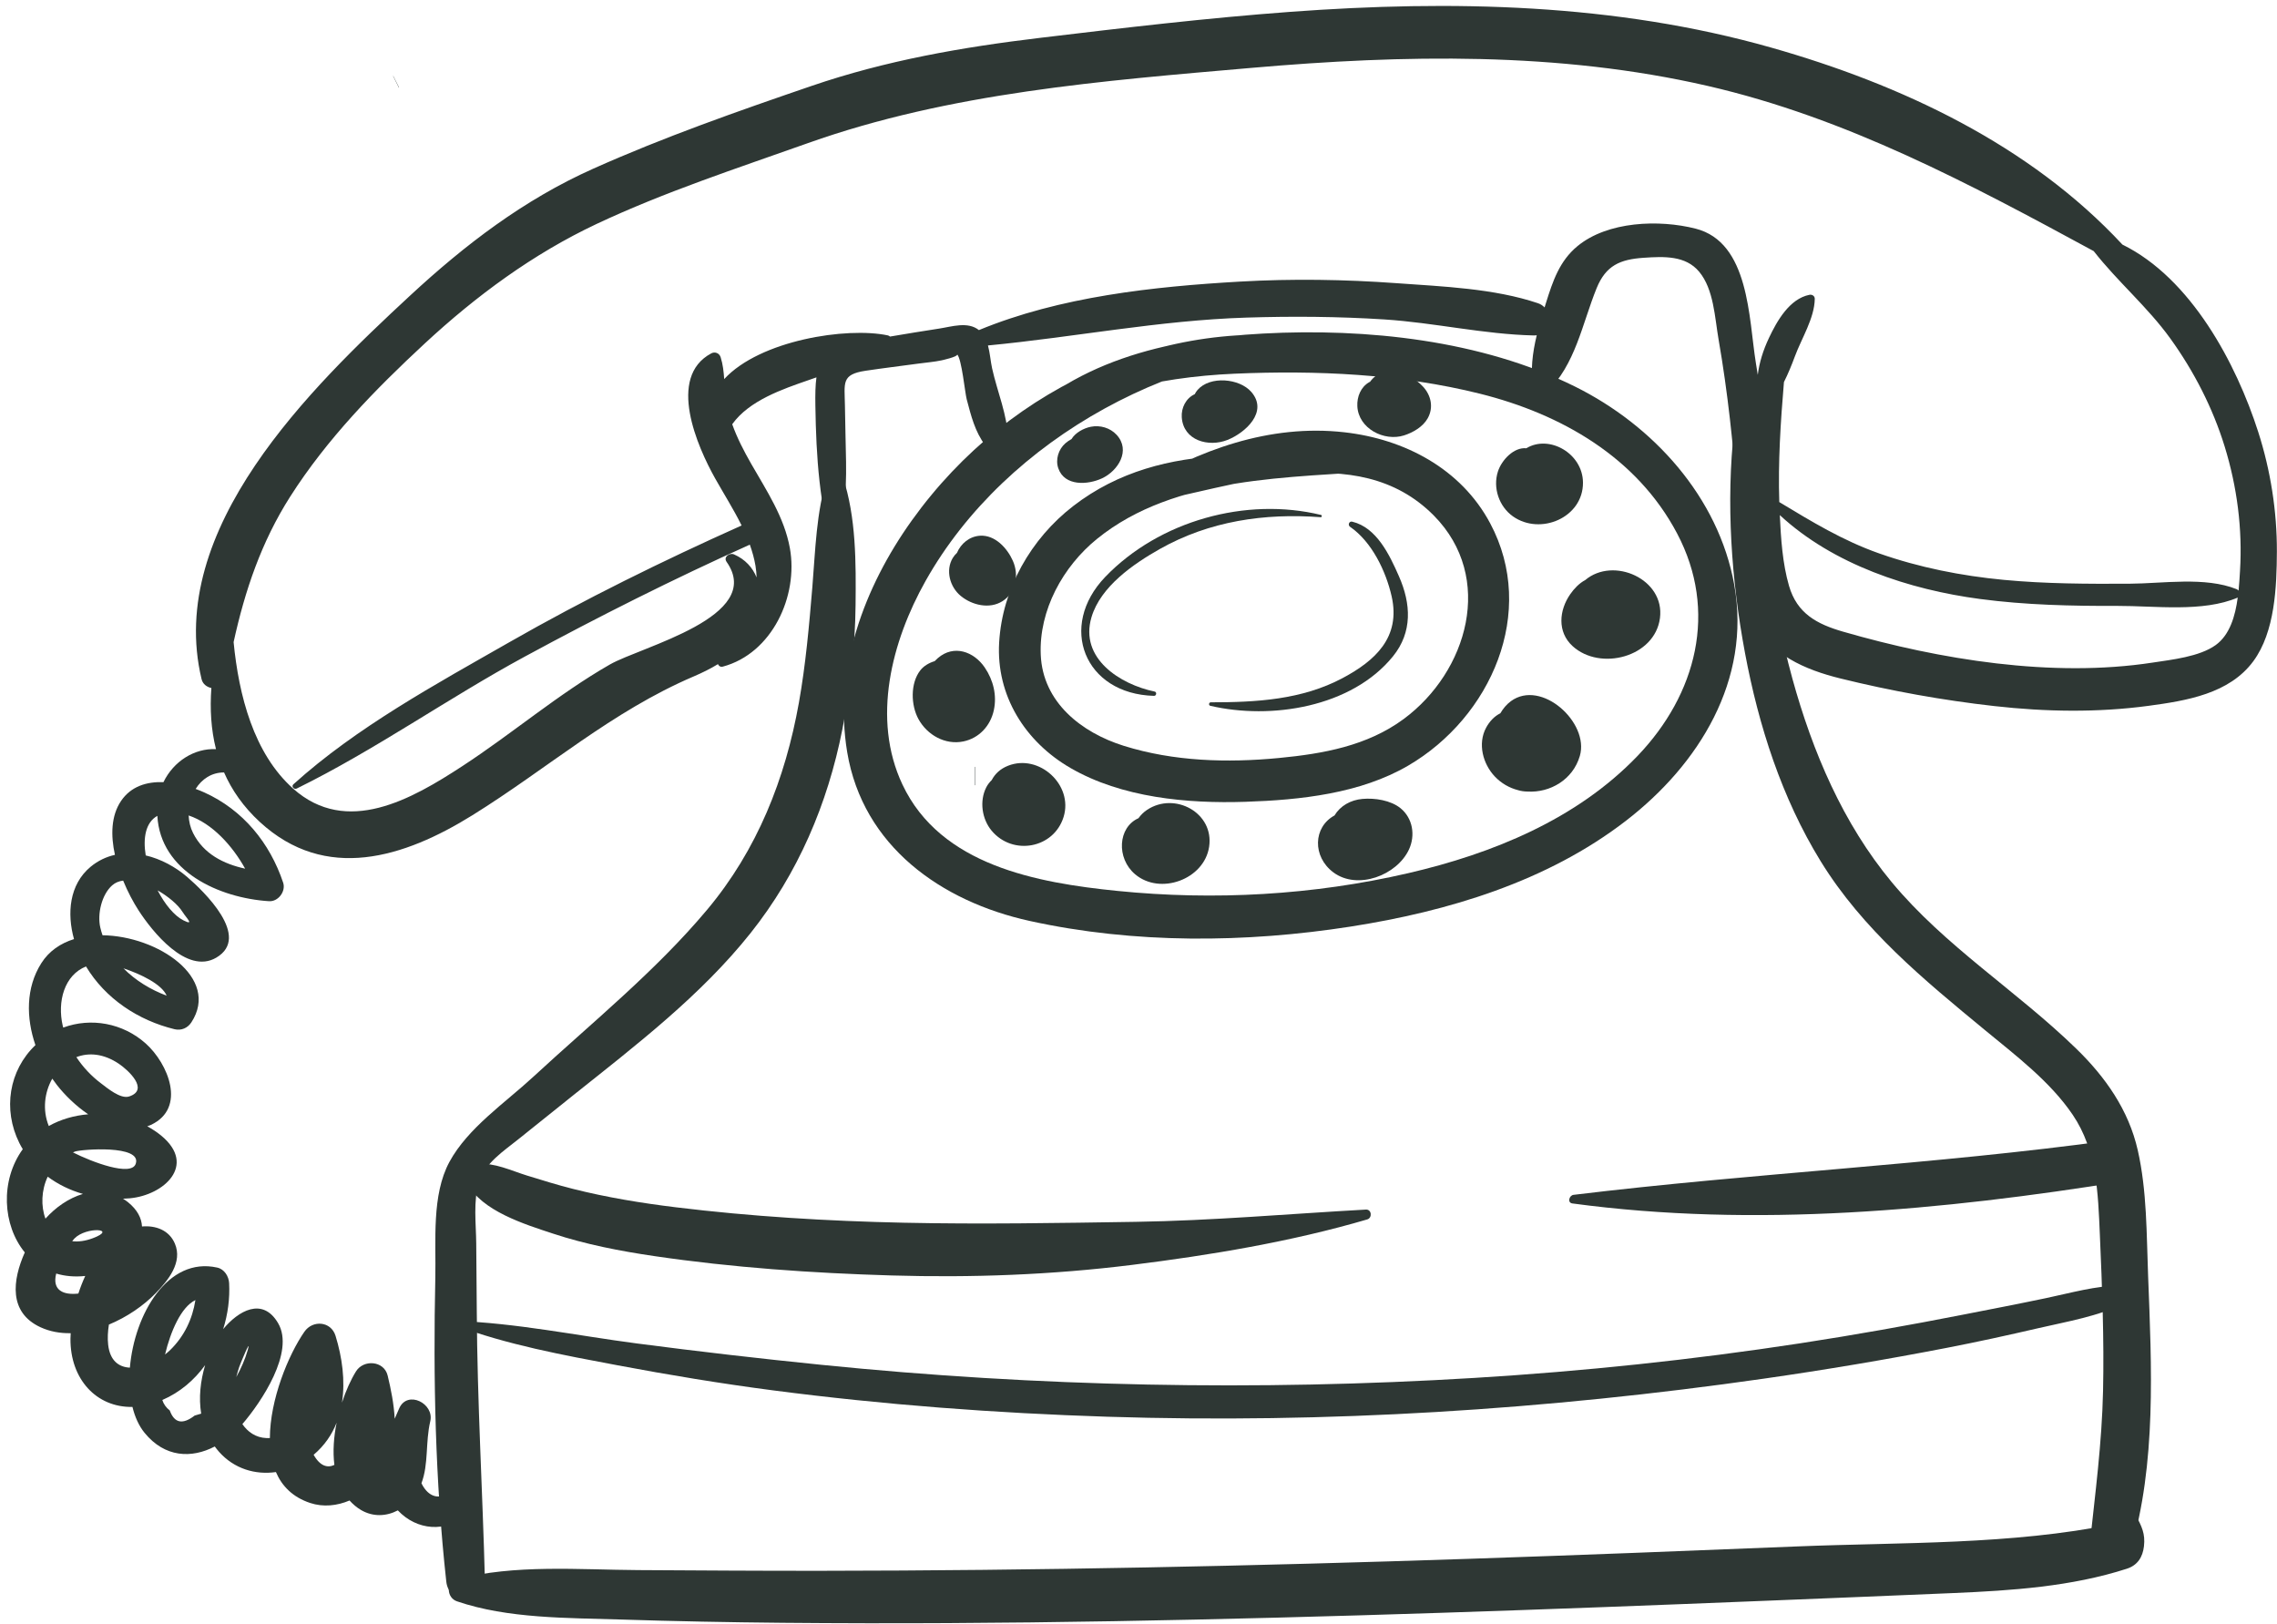 <?xml version="1.0" encoding="UTF-8" standalone="no"?><svg xmlns="http://www.w3.org/2000/svg" xmlns:xlink="http://www.w3.org/1999/xlink" fill="#000000" height="1104.9" preserveAspectRatio="xMidYMid meet" version="1" viewBox="228.7 358.7 1549.3 1104.9" width="1549.3" zoomAndPan="magnify"><g id="change1_6"><path d="M500.2,418.16c-1.29-2.57-2.59-5.14-3.88-7.71c-0.04-0.08-0.16-0.01-0.12,0.07 c1.28,2.58,2.56,5.16,3.84,7.73C500.09,418.36,500.25,418.27,500.2,418.16L500.2,418.16z" fill="#2e3734"/></g><g><g id="change1_9"><path d="M891.93,880.66v12.13c0,0.29,0.46,0.29,0.46,0v-12.13 C892.39,880.36,891.93,880.36,891.93,880.66z" fill="#2e3734" opacity="0.54"/></g><g id="change1_5"><path d="M791.69,683.03c-7.65,23.94-8.19,50.27-10.26,75.17c-2.19,26.27-4.51,52.6-9.14,78.58 c-9.27,51.93-28.39,100.28-62.52,140.97c-35.12,41.88-78.35,76.76-118.38,113.75c-18.9,17.47-44.39,34.69-56.88,57.73 c-12.24,22.59-9.07,53.85-9.61,78.62c-1.5,68.7-0.05,138.68,7.47,207.01c1.81,16.41,26.75,17.31,26.3,0 c-1.58-61.35-5.25-122.59-5.56-183.99c-0.08-15.35-0.25-30.69-0.37-46.03c-0.1-13.36-2.2-29.14,1.93-42.04 c4.11-12.84,16.91-21.06,26.91-29.11c12.56-10.11,25.13-20.19,37.73-30.24c42.22-33.68,86.23-67.35,120.07-109.86 c32.28-40.56,52.47-87.89,62.47-138.62c5.46-27.69,8.71-56.2,8.99-84.44c0.29-28.76,0.49-59.95-8.73-87.49 C800.41,677.96,793.35,677.84,791.69,683.03L791.69,683.03z" fill="#2e3734"/></g><g id="change1_4"><path d="M1408.67,650.25c-5.7,50.34-1.94,103.27,7.39,152.97c9.27,49.37,24.96,98.44,51.43,141.44 c28.65,46.55,70.1,80.54,111.75,114.88c20.95,17.28,44.35,34.93,59.74,57.63c16.51,24.34,17.26,53.26,18.49,81.65 c1.54,35.4,2.95,70.84,2.17,106.28c-0.77,35.41-5.37,70.06-9.13,105.2c-1.75,16.31,23.38,18.5,27.79,3.76 c17.79-59.43,14.37-126.01,12-187.29c-1.1-28.34-0.73-57.73-7.05-85.51c-6.22-27.36-22.01-49.77-41.88-69.08 c-40.5-39.36-89.31-69.63-125.61-113.38c-33.15-39.95-53.77-88.6-67.47-138.25c-15.51-56.22-20.63-114.51-34.46-170.99 C1413.08,646.46,1408.98,647.48,1408.67,650.25L1408.67,650.25z" fill="#2e3734"/></g><g id="change1_1"><path d="M539.6,1448.22c34.71,11.88,75.38,11.23,111.78,12.4c36.58,1.18,73.15,1.88,109.74,2.22 c75.1,0.7,150.19,0.21,225.29-1.09c148.31-2.57,296.55-7.95,444.76-13.94c42.24-1.71,84.48-3.41,126.72-5.21 c39.37-1.68,80.22-4.35,117.97-16.56c7.32-2.37,10.76-7.96,11.61-15.24c1.01-8.65-1.55-13.54-5.45-20.99 c-2.65-5.06-9.32-5.09-13.18-1.7c-6.91,6.08-10.12,9.52-12.42,18.49c3.68-3.68,7.36-7.36,11.04-11.04 c-70.45,14.38-144.43,12.41-216.07,15.32c-74.11,3.02-148.22,5.91-222.35,8.4c-147.26,4.95-294.57,8.06-441.91,8.18 c-41.39,0.04-82.79-0.24-124.18-0.48c-40.05-0.23-84.38-4.08-123.33,6.29C531.87,1435.33,532.62,1445.83,539.6,1448.22 L539.6,1448.22z" fill="#2e3734"/></g><g id="change1_7"><path d="M546.4,1163.59c9.95,19.09,39.31,28.09,58.5,34.43c22.33,7.38,45.71,11.89,68.94,15.31 c53.32,7.85,107.52,11.59,161.36,13.18c54.77,1.62,109.08-0.4,163.43-7.14c53.29-6.61,108.81-15.83,160.35-30.98 c3.58-1.05,3.05-6.92-0.91-6.7c-52.32,2.89-104.15,7.53-156.64,8.34c-52.54,0.81-105.21,1.73-157.78,0.6 c-51.79-1.11-103.66-4.2-155.1-10.5c-23.61-2.89-46.97-6.72-70.05-12.53c-10.53-2.65-20.86-5.88-31.23-9.07 c-10.78-3.32-21.99-8.87-33.44-7.88C547.25,1151.21,543.21,1157.48,546.4,1163.59L546.4,1163.59z" fill="#2e3734"/></g><g id="change1_2"><path d="M1298.58,1177.52c124.06,16.74,252.02,4.69,375.15-15.11c18.55-2.98,10.43-30.46-7.71-27.97 c-121.87,16.76-244.63,22.41-366.65,37.22C1296.4,1172.01,1294.93,1177.02,1298.58,1177.52L1298.58,1177.52z" fill="#2e3734"/></g><g id="change1_3"><path d="M538.21,1260.37c35.58,13.35,73.45,20.26,110.7,27.27c35.04,6.6,70.29,12.43,105.65,17.04 c75.44,9.84,151.45,15.52,227.48,17.95c149.48,4.78,298.88-4.72,446.89-25.92c41.73-5.98,83.31-12.98,124.69-21 c20.69-4.01,41.26-8.52,61.79-13.28c20.11-4.66,41.07-8.06,59.6-17.33c5.72-2.86,2.86-11.87-3.19-11.79 c-17.31,0.21-33.78,5.01-50.68,8.56c-18.85,3.97-37.76,7.6-56.66,11.3c-36.88,7.22-73.87,13.83-111.02,19.52 c-73.39,11.25-147.23,19.01-221.34,23.52c-148.16,9.03-297.08,6.05-444.76-8.92c-41.86-4.24-83.65-9.06-125.36-14.52 c-40.94-5.36-82.05-13.92-123.37-15.35C536.83,1257.38,536.72,1259.81,538.21,1260.37L538.21,1260.37z" fill="#2e3734"/></g><g id="change1_8"><path d="M1144.73,592.51c-114.09-24.65-228.72,26.76-295.66,120.36c-32.41,45.32-53.3,101.37-43.94,157.54 c10.68,64.05,63.97,101.65,124.19,114.9c71.16,15.65,146.79,15.02,218.5,3.81c66.16-10.34,133.55-30.58,187.21-71.99 c49.79-38.42,85.28-95.83,73.67-160.53c-10.72-59.74-55.19-108.54-108.42-134.92c-63.74-31.58-141.66-39.8-212.08-36.04 c-65.43,3.49-131.99,18.81-176.77,70.1c-3.31,3.79,1.6,8.47,5.43,5.43c42.43-33.7,98.82-45.89,151.91-48.21 c55.35-2.42,113.05,0.15,166.93,13.62c55.32,13.83,106.69,43.23,134.08,95c27.99,52.89,13.28,109.59-26.94,151.51 c-41.35,43.1-98.71,66.45-155.93,79.7c-64.66,14.98-131.94,18.73-197.95,12.08c-54.63-5.51-120.28-17.3-146.24-72.4 c-21.08-44.74-7.31-97.46,15.71-138.44c55.1-98.06,174.46-161.76,285.97-159.27C1145.69,594.77,1146,592.79,1144.73,592.51 L1144.73,592.51z" fill="#2e3734"/></g><g id="change1_24"><path d="M1171.96,676.01c-71.45-7.74-151.46-20.53-213.06,27.03c-28.74,22.19-48.24,56.28-50.37,92.84 c-2.1,36.12,17.66,67.43,48.42,85.29c34.97,20.31,79.6,24.38,119.23,23.07c37.16-1.23,78.06-5.54,110.73-24.65 c56.22-32.87,87.96-104.42,55.72-164.85c-19.87-37.24-58.33-57.31-99.2-61.92c-50.81-5.74-99.55,12.01-142.18,38.33 c-5.67,3.5-1.78,11.31,4.33,10.27c62.32-10.65,146.15-45.26,198.81,8.15c41.49,42.08,22.98,106.18-20.67,138.39 c-24.76,18.27-54.8,23.6-84.82,26.48c-35.18,3.38-71.55,2.34-105.5-8.26c-28.82-9-55.18-29.62-56.56-61.93 c-1.3-30.36,15.11-60.08,38.23-78.85c53.55-43.46,131.67-41.28,196.88-46.68C1173.71,678.57,1173.68,676.2,1171.96,676.01 L1171.96,676.01z" fill="#2e3734"/></g><g id="change1_10"><path d="M1267.23,663.7c-8.56-0.86-16.83,8.1-19.31,15.77c-3.61,11.14,0.77,23.92,10.23,30.59 c18.66,13.14,47.79,0.84,47.63-23.02C1305.65,667.18,1282.77,654.22,1267.23,663.7z" fill="#2e3734"/></g><g id="change1_11"><path d="M1307.3,753.38c-4.12,2.15-7.63,5.95-10.12,9.51c-7.7,11-9.05,25.79,1.56,35.45 c18.79,17.12,55.91,7.47,59.41-19.04C1361.67,752.7,1326.45,737.16,1307.3,753.38z" fill="#2e3734"/></g><g id="change1_12"><path d="M1256.76,835.76c-2.88,2.11-5.28,4.95-7.21,8.25c-4.21,2.09-7.44,5.66-9.67,9.79 c-5.87,10.88-2.24,24.66,5.96,33.28c4.47,4.69,9.89,7.7,15.61,9.2c2.04,0.63,4.25,0.97,6.66,0.99c15.21,0.9,30.81-8,35.54-24.25 C1310.27,850.32,1277.47,820.6,1256.76,835.76z" fill="#2e3734"/></g><g id="change1_13"><path d="M1181.68,908.64c-6.67-5.46-17.56-7.11-25.95-6.36c-8.06,0.71-15.1,4.71-19.02,11.26 c-14.55,7.9-15.16,28-0.74,38.74c16.34,12.17,43.23,2.08,51.44-15.65C1191.84,927.04,1189.99,915.45,1181.68,908.64z" fill="#2e3734"/></g><g id="change1_14"><path d="M1009.21,909.7c-2.34,1.55-4.3,3.51-5.89,5.71c-14,6.2-15.19,27.23-2.26,38.15 c17.06,14.41,46.96,3.49,50.34-18.66C1054.95,911.75,1028.05,897.21,1009.21,909.7z" fill="#2e3734"/></g><g id="change1_15"><path d="M914.58,879.71c-5.37,2.12-8.92,5.61-11.09,9.74c-1.58,1.53-2.89,3.29-3.74,4.98 c-4.73,9.36-2.95,21.53,3.67,29.47c14.34,17.18,42.29,12.17,48.96-9.35C959.13,892.74,935.73,871.36,914.58,879.71z" fill="#2e3734"/></g><g id="change1_16"><path d="M898.75,812.89c-7.38-10.9-21.09-15.82-31.94-6.41c-0.74,0.64-1.46,1.35-2.17,2.07 c-3.9,1.17-7.47,3.31-9.76,6.25c-6.85,8.79-6.46,23.74-1.21,33.24c5.96,10.78,18.15,17.68,30.52,15.13 c10.7-2.2,18.44-10.65,20.72-21.22C907.12,831.78,904.55,821.44,898.75,812.89z" fill="#2e3734"/></g><g id="change1_17"><path d="M917.87,740.29c-3.85-8.67-12.14-17.73-22.33-17.09c-7.24,0.46-13.03,5.35-15.72,11.67 c-1.12,1.04-2.11,2.23-2.87,3.5c-5.05,8.46-1.94,19.68,5.42,25.77c7.63,6.31,19.58,9.22,28.45,3.58 C920.08,761.84,922.12,749.86,917.87,740.29z" fill="#2e3734"/></g><g id="change1_18"><path d="M988.43,654.52c-4.4-4.76-11.24-6.71-17.54-5.45c-4.76,0.95-10.45,3.95-13.13,8.38 c-1.38,0.74-2.73,1.62-4.1,2.8c-4.73,4.08-6.95,11.06-4.89,17.04c4.27,12.41,20.1,11.35,29.71,6.89 C989.44,679.1,998.28,665.17,988.43,654.52z" fill="#2e3734"/></g><g id="change1_19"><path d="M1080.11,625.37c-8.05-9.27-28.08-11.12-36.57-1.37c-0.77,0.89-1.42,1.87-1.92,2.9 c-5.97,2.7-9.26,9.27-8.83,15.71c1.08,15.95,18.3,20.48,31.07,15.43C1076,653.21,1091.89,638.93,1080.11,625.37z" fill="#2e3734"/></g><g id="change1_20"><path d="M1196.86,621.66c-9.3-9.96-26.65-15.95-35.96-3.2c-0.17,0.08-0.34,0.15-0.5,0.24 c-5.81,3.28-8.45,9.91-8.15,16.35c0.72,15.22,18.18,24.19,31.73,19.91c6.13-1.94,12.9-5.85,16.15-11.64 C1204.24,635.97,1202.47,627.67,1196.86,621.66z" fill="#2e3734"/></g><g id="change1_21"><path d="M1127.53,709.06c-51-12.4-110.06,3.99-146.76,42.12c-32.38,33.64-14.31,79.71,33.14,80.98 c1.65,0.04,2.07-2.59,0.4-2.93c-23.4-4.86-51.29-22.53-42.94-50.6c6.21-20.91,28.56-36.27,46.5-46.4 c33.72-19.02,71.23-24.5,109.45-21.63C1128.21,710.66,1128.38,709.26,1127.53,709.06z" fill="#2e3734"/></g><g id="change1_22"><path d="M1180.59,750.87c-6.41-14.57-15.13-33.17-31.78-37.22c-2.17-0.53-3.25,2.29-1.48,3.51 c14.72,10.1,24.37,30.09,28.26,47.29c6.33,28.04-11.42,43.9-33.3,55.58c-27.76,14.82-58.96,16.53-89.75,16.52 c-1.34,0-1.67,2.06-0.32,2.37c41.18,9.63,96.18,1.1,124.33-33.72C1189.83,788.79,1188.8,769.52,1180.59,750.87z" fill="#2e3734"/></g><g id="change1_23"><path d="M1765.28,652.75c-14.99-46.79-45.77-104.71-92.46-127.64c-63.13-67.92-150.5-108.91-238.94-134.02 c-106.24-30.16-217.51-32.41-326.98-24.35c-56.93,4.19-113.65,10.9-170.32,17.69c-53.27,6.38-105.02,15.38-155.91,32.81 c-49.87,17.08-100.5,34.82-148.62,56.37c-46.91,21-86.85,51.51-124.37,86.26c-67.48,62.51-166.38,158.6-141.82,260.94 c0.8,3.33,3.58,5.36,6.66,6.01c-1.04,14.22-0.24,28.22,3.14,41.6c-14.67-0.73-28.89,8.26-35.74,22.45 c-11.25-0.42-22.07,2.74-28.88,12.82c-6.81,10.08-7.05,23.43-4.14,36.64c-5.83,1.3-11.45,3.9-16.55,8.12 c-14.58,12.08-16.15,31.84-11.3,49.2c-9.14,2.85-17.02,8.14-22.25,16.41c-10.63,16.77-10.33,37.25-4,55.73 c-18.04,17.21-22.28,43.79-10.95,66.58c0.72,1.46,1.52,2.85,2.34,4.22c-15.47,21.39-13.8,51.72,1.38,70.24 c-8.38,18.81-11.2,40.85,10.71,50.93c6.44,2.96,13.41,4.17,20.52,4.03c-0.07,1.25-0.15,2.51-0.16,3.69 c-0.25,27.57,17.7,46.96,42.17,46.48c1.69,6.82,4.39,12.89,8.25,17.62c13.79,16.9,31.97,17.54,47.77,9.3 c0.9,1.22,1.84,2.42,2.87,3.58c10.3,11.63,24.74,15.84,38.74,13.82c4.07,9.54,11.42,17.08,23.26,21.02 c8.95,2.98,18.37,1.93,26.83-1.67c2.24,2.45,4.76,4.69,7.82,6.48c8.24,4.83,17.29,4.31,25.04,0.24 c12.96,13.78,32.73,15.19,46.81,2.99c8.2-7.1-2.72-21.57-11.72-15.19c-8.8,6.25-15.59,0.95-19.02-6.27 c4.96-13.05,2.63-27.85,6-42.17c2.85-12.1-15.45-21.32-21.09-8.89c-1.05,2.32-2.1,4.72-3.12,7.17c-0.52-9.93-2.51-19.94-4.78-29.36 c-2.45-10.16-16.41-11.18-21.57-2.82c-3.49,5.65-6.84,13.04-9.52,21.21c2.33-14.86,0.12-30.86-4.38-45.45 c-3.08-9.98-15.55-10.9-21.19-2.77c-10.92,15.75-23.41,46.15-23.49,72.35c-0.78,0.02-1.57,0.04-2.39,0 c-7.25-0.31-12.65-4.17-16.32-9.51c12.82-14.91,35.82-49.04,24.31-68.68c-10.58-18.05-27.13-8.35-37.38,4.07 c3.19-10.12,4.6-20.81,4.06-31.26c-0.24-4.67-3.23-9.54-8.09-10.62c-33.78-7.56-56.38,31.87-59.44,68.09 c-7.47-0.36-13.55-4.67-14.78-15.57c-0.5-4.39-0.24-9.05,0.5-13.74c12.36-5.1,23.7-12.97,31.83-21.34 c8.51-8.77,18.53-21.02,13.03-33.82c-3.93-9.15-13.04-12.39-22.34-11.59c-0.29-5.64-3.11-11.34-9.54-16.53 c-1.11-0.89-2.24-1.64-3.38-2.36c1.56-0.06,3.11-0.14,4.67-0.28c23.14-2.15,45.54-22.46,21.53-42.47 c-2.99-2.49-6.26-4.64-9.71-6.52c0.86-0.32,1.72-0.59,2.57-0.99c24.29-11.46,11.63-41.72-3.62-55.35 c-15.59-13.93-37.28-17.8-56.11-10.82c-0.09-0.37-0.23-0.73-0.32-1.11c-3.9-16.73,1.14-34.65,15.81-40.48 c13.15,21.9,35.52,36.7,60.24,42.7c4.57,1.11,8.92-0.79,11.44-4.66c19.71-30.22-22.89-58.79-60.45-59.27 c-0.59-1.73-1.11-3.49-1.53-5.31c-2.08-9.08,0.88-22.24,8.08-28.63c2.14-1.9,4.71-2.89,7.48-3.24c3.15,7.68,6.91,14.72,10.52,20.3 c9.04,13.98,32.66,43.91,52.78,32.16c24.17-14.12-8.61-45.38-19.79-54.99c-7.95-6.83-17.85-12.19-28.15-14.61 c-1.93-11.81-0.12-22.44,7.91-26.92c2.09,37.76,41.9,55.9,75.99,58.07c6.27,0.4,11.58-6.72,9.61-12.61 c-9.02-27.01-27.32-49.49-53.61-61.37c-1.87-0.85-3.87-1.65-5.93-2.41c4.15-6.66,10.85-11.25,19.33-11.21 c5.3,12.05,13.16,23.41,24.35,33.7c44.77,41.2,98.16,24.29,144.62-4.58c51.12-31.76,94.85-70.67,150.73-94.52 c5.6-2.39,11.15-5.12,16.36-8.3c0.48,1.22,1.7,2.12,3.29,1.7c33.55-8.97,51.53-48.04,45.64-80.62 c-3.82-21.11-15.87-39.12-26.33-57.4c-4.98-8.72-9.56-17.54-12.9-26.9c11.52-16.18,34.4-23.94,51.84-29.98 c1.83-0.63,3.65-1.28,5.47-1.92c-0.75,5.3-0.85,11.6-0.73,19.19c0.55,35.51,2.69,68.32,13.04,102.46c0.36,1.17,2.38,1.39,2.61,0 c3.43-21.42,5.59-42.43,5.23-64.15c-0.21-12.77-0.6-25.54-0.77-38.31c-0.21-15.47-2.65-21.19,14.13-23.7 c12.06-1.8,24.17-3.25,36.24-4.9c5.02-0.69,10.53-1.11,15.42-2.17c-0.05,0.01,11.22-2.44,10.6-4.02c3.09,3.23,5.29,26.09,6.46,30.5 c3.02,11.41,5.59,21.95,12.67,31.43c4.57,6.12,15.71,4.81,15.5-4.2c-0.39-16.44-7.38-32.32-10.9-48.35 c-1.03-4.69-1.41-10.35-2.79-15.48c58.71-5.6,116.51-17.11,175.82-18.96c31.28-0.98,62.61-0.75,93.84,1.25 c33.89,2.17,67.82,10.14,101.62,10.89c0.74,0.02,1.44-0.04,2.11-0.14c-2.89,11.97-4.45,24.14-2.38,36.47 c0.7,4.21,6.34,4.93,9.03,2.38c19.71-18.65,24.26-46.7,34.11-70.89c6.29-15.44,15.97-19.56,31.89-20.65 c14.12-0.97,28.64-1.54,37.84,9.45c10.01,11.96,10.64,31.25,13.26,46.27c3.12,17.88,5.61,35.85,7.68,53.89 c1.74,15.19,3,30.16,4.79,45.05c-1.76,29.08-2.17,65.26,10.99,92.04c11.52,23.44,35.34,33.58,59.44,39.53 c34.36,8.48,69.56,14.83,104.73,18.78c34.9,3.92,70.18,4.52,105.03-0.19c25.57-3.46,54.83-8.13,71.19-30.37 c14.72-20,15.88-50.57,16-74.57C1778.01,706.57,1773.63,678.83,1765.28,652.75z M457.74,1326.72c-1.94,9.58-2.68,19.52-1.52,28.69 c-4.67,2.22-9.71,0.91-14.12-6.88C449.46,1342.29,454.53,1334.85,457.74,1326.72z M391.45,1288.83c0.61-1.88,8.56-21.17,5.83-11.61 c-1.82,6.4-4.57,12.54-7.81,18.41C390.06,1293.31,390.73,1291.02,391.45,1288.83z M361.66,1243.27 c-2.01,12.86-7.58,24.69-17.32,34.14c-1.02,0.99-2.15,1.94-3.33,2.86C344.72,1264.82,351.8,1248.03,361.66,1243.27z M368.28,1287.51c-3.21,10.78-4.47,22.2-2.69,33.02c-1.3,0.41-2.76,0.83-4.44,1.31c-8.17,6.33-13.81,5.18-16.93-3.45 c-2.58-2.02-4.21-4.42-5.08-7.14C351.06,1306.12,360.86,1297.75,368.28,1287.51z M259.63,1187.87c-3.18-8.61-2.81-19.38,1.53-28.56 c7.15,5.32,15.3,9.24,23.96,11.73C275.47,1173.88,266.41,1180.23,259.63,1187.87z M282.02,1238.83 c-9.86,1.12-18.05-1.93-15.08-13.61c5.89,1.77,12.49,2.41,19.75,1.64C284.9,1230.75,283.34,1234.76,282.02,1238.83z M291.89,1201.16c-5.26,1.97-9.94,2.53-14.05,2.06c0.49-0.6,0.92-1.26,1.45-1.8C287.44,1193.01,309.17,1194.67,291.89,1201.16z M321.03,1150.58c-3.07,8.84-29.79-1.25-42.67-7.79c0.45-0.19,0.88-0.4,1.35-0.58C283.74,1140.72,325.61,1137.4,321.03,1150.58z M309.61,1082.51c6.17,4.16,21,17.64,6.95,22.22c-5.91,1.93-15.05-5.87-19.13-8.93c-6.52-4.9-12.24-10.97-16.77-17.83 C289.05,1074.75,299.15,1075.46,309.61,1082.51z M288.71,1116.86c-9.51,0.79-18.75,3.43-26.82,7.98 c-4.42-10.96-2.92-22.9,2.38-32.23c1,1.46,2.04,2.88,3.11,4.25C272.73,1103.71,280.2,1111.09,288.71,1116.86z M342.1,1036.15 c-10.88-4.05-21.22-10.34-29.4-18.6C324.19,1021.38,338.75,1028.23,342.1,1036.15z M337.36,965.34 c5.44,3.31,12.23,8.44,15.68,14.03c2.24,3.62,8.35,9.49,0.51,5.56c-6.32-3.17-12.69-11-17.6-20.41 C336.44,964.8,336.92,965.08,337.36,965.34z M395.49,949.73c-14.63-3.18-28.29-10.02-35.42-24.23c-1.88-3.74-2.84-7.84-3.01-11.96 C373.17,918.92,386.95,934.31,395.49,949.73z M1736.29,797.59c-11.01,7.95-29.91,9.95-42.86,11.93 c-68.32,10.49-144.8-1.99-210.72-21.05c-17.71-5.12-31.29-12.31-36.76-31.21c-4.43-15.29-5.49-32.12-6.25-48.09 c36.42,33.75,88.26,50.73,136.21,57.08c30.99,4.11,62.27,4.81,93.5,4.7c25.6-0.08,58.04,4.5,81.87-5.66 C1749.59,777.87,1745.89,790.66,1736.29,797.59z M1752.83,747.15c-0.25,4.1-0.51,8.68-0.98,13.4c-0.37-0.42-0.81-0.78-1.3-0.97 c-21.6-8.66-50.01-3.84-72.99-3.72c-28.54,0.15-57.1,0.08-85.55-2.63c-28.78-2.74-57.4-8.38-84.7-17.99 c-24.81-8.74-45.95-21.67-67.96-34.93c-0.9-27.17,0.89-54.53,3.17-81.65c2.77-5.53,5.15-11.29,7.45-17.51 c4.5-12.19,13.34-25.97,13.52-39.13c0.03-1.96-1.83-3.09-3.6-2.74c-13.58,2.69-22.11,17.78-27.56,29.33 c-4.01,8.49-6.53,16.67-7.62,25.14c-0.43-2.71-0.86-5.41-1.3-8.11c-4.91-30.43-4.37-82.07-41.01-91.38 c-24.88-6.32-59.82-5.04-80.36,11.9c-12.25,10.1-16.8,23.82-21.41,38.56c-0.33,1.05-0.65,2.1-0.98,3.15 c-1.19-1.23-2.67-2.25-4.52-2.87c-29.79-10.06-64.87-11.36-96.07-13.62c-35.47-2.57-71.11-3.12-106.62-1.09 c-58.89,3.38-122.43,10.19-177.67,33c-7.56-6.04-18.45-2.34-27.04-1.03c-11.17,1.7-22.32,3.56-33.46,5.43 c-0.41-0.37-0.88-0.68-1.5-0.8c-28.04-5.91-86.98,3.33-111.31,29.73c-0.34-5.03-0.88-10.02-2.43-14.91 c-0.87-2.74-3.84-3.94-6.37-2.59c-30.3,16.18-9.49,63.48,2.63,85.07c5.97,10.63,12.62,21.08,18.02,32.04 c-53.83,24.12-106.88,50.19-158.1,79.46c-49.96,28.55-103.99,57.88-146.87,96.63c-1.63,1.48,0.44,3.79,2.24,2.9 c53.36-26.22,102.82-61.39,155.17-89.76c50.18-27.2,101.08-52.8,153.14-76.19c1.66,4.67,3.03,9.45,3.86,14.43 c0.45,2.69,0.67,5.3,0.75,7.86c-2.71-6.68-7.68-12.28-15.36-15.65c-2.98-1.31-7.43,1.68-5.06,5.06 c26.28,37.39-58.11,57.64-79.4,69.84c-35.33,20.24-66.34,46.92-100.37,69.14c-34.5,22.53-78.67,47.85-115.15,15.32 c-26.84-23.93-36.97-63.41-40.51-99.69c7.67-34.95,18.83-68.14,38.52-99.02c24.94-39.13,57.72-72.83,91.62-104.24 c34.99-32.41,73.57-60.87,116.83-81.25c46.15-21.73,95.82-37.95,143.86-55.02c96.62-34.35,200.47-42.37,302.05-51.2 c103.23-8.97,208.52-11.07,310.1,12.3c94.44,21.73,178.39,66.69,262.66,112.4c16.29,20.83,36.57,37.89,52.09,59.4 c16.03,22.21,28.95,47.34,37.01,73.53C1750.83,689.87,1754.58,718.52,1752.83,747.15z" fill="#2e3734"/></g></g></svg>